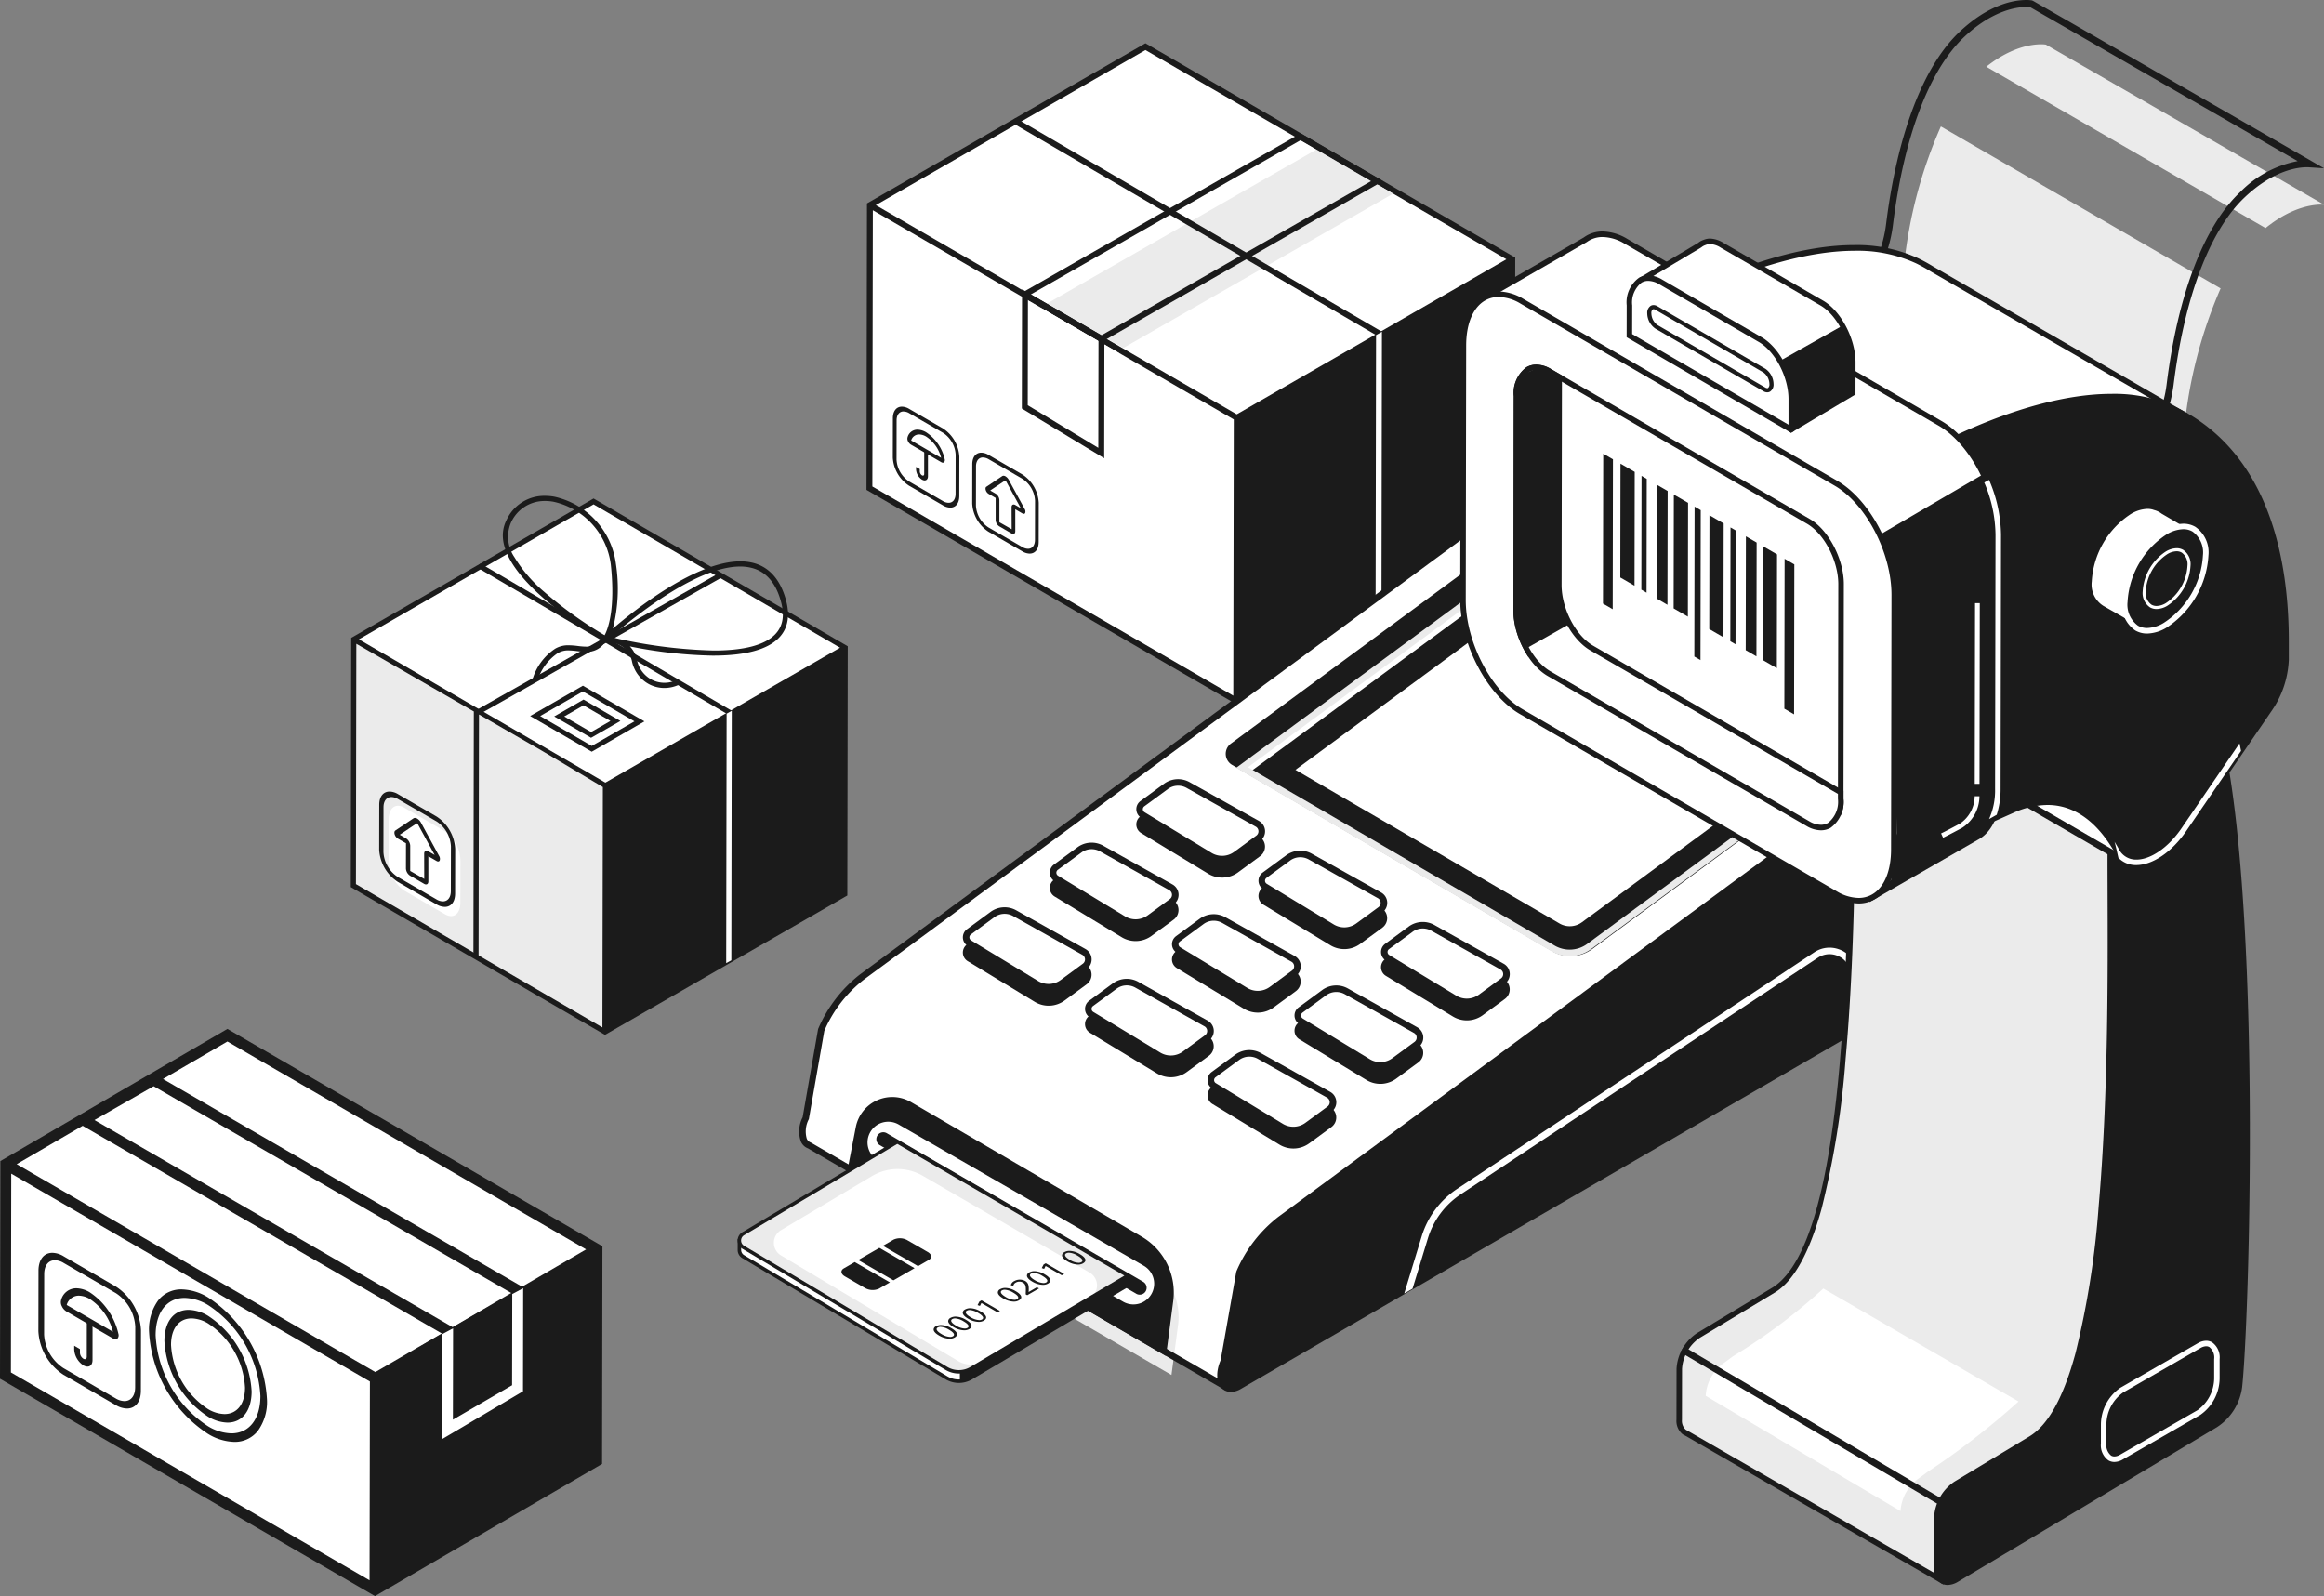 <?xml version="1.0" encoding="utf-8"?><svg xmlns="http://www.w3.org/2000/svg" viewBox="0 0 276.598 189.978"><rect x="0" y="0" width="276.598" height="189.978" fill="#808080" stroke="none"/><defs><clipPath id="a" transform="translate(0 .001)"><path fill="none" d="M0 122.468h71.7v67.509H0z"/></clipPath></defs><path d="M72.052 93.507l-29.947-17.409 28.538-16.413 29.947 17.409z" fill="#fff"/><path d="M42.105 76.099l-.049 29.316 29.947 17.409.053-29.316z" fill="#ebebeb"/><path d="M72.002 123.175l-30.251-17.586.05-29.668 28.844-16.588.152.088 30.1 17.5-.05 29.668-.152.087-28.691 16.5zM42.41 76.627l-.048 28.606 29.336 17.06.053-28.611-7.225-4.307zm28.234-16.594l-27.928 16.065 29.335 17.056 27.93-16.061z" fill="#1b1b1b"/><path d="M86.555 84.99L56.73 67.511l.458-.439 29.971 17.568z" fill="#1b1b1b"/><path d="M87.042 114.302l-.611.336.05-29.691.611-.345zM70.427 89.13l-6.733-3.902 5.681-3.267 6.732 3.9zm-.978-5.516l-2.891 1.663 3.794 2.2 2.892-1.663-3.8-2.2z" fill="#fff"/><path d="M70.352 87.82l-4.389-2.544 3.488-2.005 4.388 2.544-3.486 2zm-.903-3.862l-2.296 1.321 3.2 1.855 2.3-1.321z" fill="#1b1b1b"/><path d="M70.427 89.474l-7.327-4.246 6.276-3.61 7.324 4.247zm-1.052-7.169l-5.085 2.925 6.138 3.557 5.085-2.925z" fill="#1b1b1b"/><path d="M56.958 113.898h-.613l.049-29.212.156-.088 28.949-16.339.3.534-28.792 16.252z" fill="#1b1b1b"/><path d="M79.08 81.891h-.006a3.915 3.915 0 0 1-1.671-.374 4.016 4.016 0 0 1-2.194-2.838 2.791 2.791 0 0 0-1.911-2.081c-.506-.112-.852-.194-1.053-.243h-.049l-.057.068-.095-.052a2.5 2.5 0 0 1-2.289 1.213 8.939 8.939 0 0 1-1.035-.08 8.894 8.894 0 0 0-1.036-.088 2.414 2.414 0 0 0-1.3.324 6.128 6.128 0 0 0-2.407 3.263l-.592-.161a6.663 6.663 0 0 1 2.683-3.626 3 3 0 0 1 1.624-.411 9.265 9.265 0 0 1 1.1.086 8.678 8.678 0 0 0 .969.076 1.906 1.906 0 0 0 1.748-.913c-2.352-1.375-13.936-8.538-11.264-14.067a4.939 4.939 0 0 1 4.613-2.971 6.567 6.567 0 0 1 1.109.1 9.434 9.434 0 0 1 7.34 8.02 19.445 19.445 0 0 1-.362 7.68c2.813-2.4 9.924-8 15.16-8a6.109 6.109 0 0 1 1.609.2c1.823.5 3.091 1.911 3.769 4.191.588 1.977.33 3.559-.767 4.7-1.355 1.412-4 2.128-7.856 2.129h-.051a54.663 54.663 0 0 1-9.848-1.1 3.316 3.316 0 0 1 .849 1.6 3.417 3.417 0 0 0 1.858 2.418 3.291 3.291 0 0 0 1.416.316 3.57 3.57 0 0 0 1.6-.39l.277.549a4.149 4.149 0 0 1-1.881.462zm9.012-14.461c-5.381 0-13.12 6.418-15.364 8.384a5.131 5.131 0 0 1 .627.164 58.818 58.818 0 0 0 11.59 1.451c3.628 0 6.091-.652 7.322-1.937.946-.986 1.149-2.328.621-4.1-.611-2.068-1.736-3.338-3.343-3.776a5.503 5.503 0 0 0-1.453-.186zm-23.218-7.8a4.366 4.366 0 0 0-4.079 2.622 4.311 4.311 0 0 0 .44 4.081 16.836 16.836 0 0 0 3.51 4.092 48.528 48.528 0 0 0 7.214 5.185c.41-.765 1.3-3.116.738-8.411a8.8 8.8 0 0 0-6.835-7.483 5.941 5.941 0 0 0-.98-.088z" fill="#1b1b1b"/><path d="M52.959 108.819l-4.881-2.831a4.37 4.37 0 0 1-1.819-3.49l.008-4.99c.003-1.347.821-1.963 1.827-1.38l4.885 2.831a4.371 4.371 0 0 1 1.819 3.49l-.008 4.994c0 1.344-.82 1.96-1.827 1.376" fill="#fff"/><path d="M52.938 107.941a1.991 1.991 0 0 1-.989-.3l-4.612-2.677a4.9 4.9 0 0 1-2.208-3.838l.009-5.331c.002-.978.472-1.578 1.227-1.578a1.994 1.994 0 0 1 .989.3l4.613 2.677a4.9 4.9 0 0 1 2.207 3.838l-.009 5.332c-.001.972-.471 1.577-1.227 1.577zm-6.348-13.072c-.582.001-.945.468-.946 1.218l-.009 5.33a3.78 3.78 0 0 0 1.7 2.961l4.613 2.674a1.538 1.538 0 0 0 .763.234c.582 0 .945-.467.947-1.218l.011-5.33a3.779 3.779 0 0 0-1.7-2.96l-4.616-2.674a1.536 1.536 0 0 0-.763-.234z" fill="#1b1b1b"/><path d="M52.554 102.796l-2.152-3.947c-.142-.261-.385-.402-.528-.306l-2.16 1.448c-.089.06-.021.28.11.356l.98.568a.551.551 0 0 1 .248.432l-.004 3.008a.53.53 0 0 0 .239.416l1.682.975c.132.077.24.015.24-.138l.005-3.008c0-.159.112-.223.249-.143l.98.568c.131.076.2-.065.111-.228" fill="#fff"/><path d="M50.706 105.273a.446.446 0 0 1-.22-.067l-1.681-.976a1.089 1.089 0 0 1-.491-.853l.005-3.009-.979-.561a.9.9 0 0 1-.369-.493c-.061-.207-.031-.388.077-.459l2.16-1.45a.31.31 0 0 1 .175-.05.563.563 0 0 1 .275.084 1.285 1.285 0 0 1 .449.488l2.151 3.947a.643.643 0 0 1 .072.545.2.2 0 0 1-.189.12.367.367 0 0 1-.18-.055l-.981-.568v3.006c-.001.216-.105.351-.274.351zm-1.097-7.265a.054.054 0 0 0-.031.009l-2.001 1.338.746.433a1.11 1.11 0 0 1 .5.87v3.009l1.668.95-.008-3c0-.221.107-.358.279-.358a.454.454 0 0 1 .224.069l.745.433-1.997-3.654a.21.21 0 0 0-.077-.084.1.1 0 0 0-.048-.015z" fill="#1b1b1b"/><path d="M.693 138.573l-.043 25.161 43.983 25.492.042-25.161z" fill="#fff"/><path d="M13.961 166.953l-6.6-3.823a5.9 5.9 0 0 1-2.451-4.711l.011-6.744c.003-1.814 1.108-2.647 2.467-1.856l6.6 3.823a5.9 5.9 0 0 1 2.452 4.709l-.011 6.743c0 1.815-1.108 2.646-2.467 1.859" fill="#fff"/><path d="M15.255 169.148l-6.6-3.823a5.9 5.9 0 0 1-2.451-4.71l.011-6.744c.003-1.815 1.108-2.647 2.467-1.856l6.6 3.823a5.9 5.9 0 0 1 2.452 4.709l-.011 6.743c0 1.815-1.108 2.646-2.467 1.859" fill="#fff"/><path d="M15.112 167.65a2.691 2.691 0 0 1-1.335-.409l-6.228-3.61a6.613 6.613 0 0 1-2.981-5.183l.012-7.2c.002-1.313.637-2.129 1.657-2.129a2.688 2.688 0 0 1 1.331.409l6.229 3.61a6.614 6.614 0 0 1 2.984 5.181l-.013 7.2c0 1.314-.636 2.131-1.656 2.131zm-8.572-17.648c-.786 0-1.272.629-1.277 1.642l-.013 7.2a5.106 5.106 0 0 0 2.3 4l6.228 3.608a2.077 2.077 0 0 0 1.03.316c.787 0 1.277-.63 1.279-1.643l.013-7.2a5.1 5.1 0 0 0-2.3-4l-6.232-3.606a2.074 2.074 0 0 0-1.028-.317z" fill="#1b1b1b"/><path d="M14.032 159.999c.195.113.351-.01.3-.258a7.223 7.223 0 0 0-3.085-4.45c-1.459-.842-2.691-.436-3.089.874a.628.628 0 0 0 .294.6z" fill="#fff"/><path d="M13.757 159.407a.6.6 0 0 1-.292-.088l-5.579-3.234a1.4 1.4 0 0 1-.522-.607 1.008 1.008 0 0 1-.1-.691 1.858 1.858 0 0 1 1.833-1.448 3.233 3.233 0 0 1 1.585.482 8.037 8.037 0 0 1 3.407 4.918.608.608 0 0 1-.1.575.324.324 0 0 1-.232.093zm-4.357-5.187a1.494 1.494 0 0 0-1.46 1.107l5.5 3.186a6.55 6.55 0 0 0-2.758-3.9 2.611 2.611 0 0 0-1.282-.392z" fill="#1b1b1b"/><path d="M9.92 162.51a2.413 2.413 0 0 1-1.087-1.885v-.445l.683.4v.445a.9.9 0 0 0 .406.7c.224.13.406.025.407-.234l.004-4.381.682.4-.004 4.377c0 .694-.491.975-1.091.627" fill="#1b1b1b"/><path d="M71.048 148.712l-26.373 15.355-43.983-25.492 26.374-15.355z" fill="#fff"/><path d="M71.275 153.466l-26.373 15.356-43.983-25.493 26.374-15.355z" fill="#fff"/><path d="M0 122.469h71.7v67.509H0z" fill="none"/><g clip-path="url(#a)"><path d="M44.632 189.978L0 164.108l.044-25.909 27.022-15.731 44.634 25.87-.043 25.907-27.024 15.733zm-43.293-50.279l-.039 23.661 42.683 24.74.042-23.661-29.56-17.133zm25.728-15.731l-25.082 14.6 13.545 7.854 29.144 16.893 25.082-14.6z" fill="#1b1b1b"/></g><path d="M49.928 160.2l-39.989-23.09 8.343-4.773 39.9 23.041z" fill="#fff"/><path d="M53.92 159.49l-45.278-26.18 9.648-5.52 45.277 26.186-9.646 5.514zm-35.634-30.2l-7.044 4.026 42.677 24.68 7.039-4.027z" fill="#1b1b1b"/><path d="M52.603 171.303l.021-12.5 1.3-.7-.021 10.877 7.044-4.1.02-10.852 1.3-.7-.021 12.275zM31.937 168.993c-.006 3.667-2.583 5.149-5.756 3.31a12.71 12.71 0 0 1-5.733-9.969c.006-3.667 2.583-5.149 5.756-3.31a12.71 12.71 0 0 1 5.733 9.969" fill="#fff"/><path d="M27.882 171.625a6.325 6.325 0 0 1-3.139-.962 15.554 15.554 0 0 1-7.005-12.182 5.868 5.868 0 0 1 1.086-3.694 3.476 3.476 0 0 1 2.814-1.314 6.323 6.323 0 0 1 3.134.962 15.553 15.553 0 0 1 7.006 12.183 5.864 5.864 0 0 1-1.086 3.692 3.476 3.476 0 0 1-2.81 1.315zm-5.899-17.138c-2.13 0-3.455 1.7-3.46 4.447a13.815 13.815 0 0 0 6.223 10.82 5.62 5.62 0 0 0 2.788.855c2.13 0 3.456-1.7 3.46-4.447a13.818 13.818 0 0 0-6.224-10.82 5.618 5.618 0 0 0-2.787-.854z" fill="#1b1b1b"/><path d="M27.069 169.327a4.672 4.672 0 0 1-2.321-.716 11.5 11.5 0 0 1-5.179-9c0-2.282 1.107-3.7 2.88-3.7a4.673 4.673 0 0 1 2.32.711 11.5 11.5 0 0 1 5.18 9c-.006 2.289-1.11 3.705-2.88 3.705zm-4.27-12.4c-1.5 0-2.44 1.2-2.443 3.141a9.758 9.758 0 0 0 4.393 7.643 3.97 3.97 0 0 0 1.969.6c1.5 0 2.441-1.2 2.444-3.141a9.757 9.757 0 0 0-4.393-7.641 3.967 3.967 0 0 0-1.972-.603z" fill="#1b1b1b"/><path d="M147.194 49.721l-43.659-25.305 32.8-18.861 43.655 25.305zM103.535 24.416l-.057 33.69 43.659 25.31.057-33.69z" fill="#fff"/><path d="M147.136 83.817l-44.009-25.508.058-34.095 33.142-19.063.175.1 43.839 25.408-.057 34.092-.176.1zm-43.252-58.792l-.057 32.88 42.957 24.9.057-32.88-21.832-12.657zm32.443-19.065l-32.091 18.458 42.959 24.9 32.094-18.458z" fill="#1b1b1b"/><path d="M113.118 61.182l-4.276-2.474a3.826 3.826 0 0 1-1.593-3.055l.008-4.371c.001-1.179.718-1.718 1.599-1.207l4.277 2.479a3.826 3.826 0 0 1 1.593 3.055l-.008 4.373c0 1.176-.718 1.716-1.6 1.205" fill="#fff"/><path d="M113.097 60.419a1.744 1.744 0 0 1-.865-.265l-4.039-2.341a4.292 4.292 0 0 1-1.933-3.36l.008-4.668c.001-.853.413-1.382 1.074-1.382a1.746 1.746 0 0 1 .866.266l4.039 2.34a4.292 4.292 0 0 1 1.933 3.361l-.008 4.668c-.001.852-.412 1.381-1.075 1.381zm-5.557-11.445c-.511.001-.828.41-.829 1.067l-.008 4.668a3.309 3.309 0 0 0 1.491 2.594l4.038 2.341a1.343 1.343 0 0 0 .668.2c.51 0 .828-.408.829-1.065l.008-4.666a3.306 3.306 0 0 0-1.491-2.591l-4.038-2.342a1.348 1.348 0 0 0-.668-.2z" fill="#1b1b1b"/><path d="M112.397 55.456c.126.073.227-.007.192-.168a4.683 4.683 0 0 0-2-2.885c-.944-.548-1.743-.286-2 .567a.407.407 0 0 0 .192.389z" fill="#fff"/><path d="M112.218 55.074a.386.386 0 0 1-.189-.058l-3.618-2.097a.901.901 0 0 1-.339-.393.656.656 0 0 1-.063-.447 1.206 1.206 0 0 1 1.183-.94 2.094 2.094 0 0 1 1.032.313 5.209 5.209 0 0 1 2.209 3.187.392.392 0 0 1-.066.373.208.208 0 0 1-.149.062zm-2.826-3.363a.97.97 0 0 0-.947.717l3.566 2.066a4.251 4.251 0 0 0-1.788-2.531 1.691 1.691 0 0 0-.831-.252z" fill="#1b1b1b"/><path d="M109.725 57.084a1.564 1.564 0 0 1-.7-1.221v-.288l.443.256v.288a.584.584 0 0 0 .263.457c.145.084.263.016.264-.152l.004-2.84.443.256v2.841c0 .45-.318.633-.707.407" fill="#1b1b1b"/><path d="M122.569 66.66l-4.276-2.474a3.827 3.827 0 0 1-1.593-3.055l.007-4.371c.002-1.179.719-1.718 1.6-1.207l4.277 2.479a3.827 3.827 0 0 1 1.593 3.055l-.008 4.373c0 1.177-.718 1.716-1.6 1.205" fill="#fff"/><path d="M122.547 65.895a1.744 1.744 0 0 1-.865-.265l-4.039-2.341a4.292 4.292 0 0 1-1.933-3.36l.008-4.668c.001-.853.413-1.382 1.074-1.382a1.746 1.746 0 0 1 .866.266l4.039 2.34a4.292 4.292 0 0 1 1.933 3.361l-.008 4.668c-.001.852-.412 1.381-1.075 1.381zm-5.557-11.445c-.511.001-.828.41-.829 1.067l-.008 4.668a3.309 3.309 0 0 0 1.491 2.594l4.038 2.341a1.343 1.343 0 0 0 .668.2c.51 0 .828-.408.829-1.065l.008-4.666a3.31 3.31 0 0 0-1.491-2.592l-4.038-2.341a1.348 1.348 0 0 0-.668-.2z" fill="#1b1b1b"/><path d="M122.211 61.392l-1.883-3.456c-.124-.228-.337-.351-.462-.268l-1.892 1.268c-.078.052-.018.245.1.311l.858.5a.482.482 0 0 1 .217.378v2.634a.463.463 0 0 0 .209.363l1.473.854c.116.067.21.013.21-.121v-2.634c0-.139.1-.2.218-.126l.858.5c.115.066.175-.057.1-.2" fill="#fff"/><path d="M120.596 63.559a.389.389 0 0 1-.2-.059l-1.467-.853a.957.957 0 0 1-.43-.748v-2.633l-.851-.493a.782.782 0 0 1-.322-.432c-.057-.181-.031-.339.065-.4l1.89-1.27a.272.272 0 0 1 .154-.044.489.489 0 0 1 .241.074 1.115 1.115 0 0 1 .393.426l1.884 3.456a.565.565 0 0 1 .063.478.178.178 0 0 1-.166.1.321.321 0 0 1-.154-.043l-.859-.5v2.635c-.005.189-.096.306-.241.306zm-.964-6.36a.049.049 0 0 0-.027.008l-1.751 1.174.653.379a.972.972 0 0 1 .439.767v2.633l1.461.833-.011-2.631c0-.193.094-.313.244-.313a.399.399 0 0 1 .2.06l.653.379-1.75-3.202a.189.189 0 0 0-.068-.074.087.087 0 0 0-.043-.013z" fill="#1b1b1b"/><path d="M165.795 23.058l-32.105 18.36-9.1-5.274 32.106-18.36z" fill="#ebebeb"/><path d="M131.09 40.719l-9.8-5.68 33.5-19.157 9.8 5.68zm23.692-24.028l-32.092 18.352 8.4 4.867 32.09-18.352z" fill="#1b1b1b"/><path d="M124.073 36.742l-.023 13.385 9.1 5.5.021-13.611z" fill="#fff"/><path d="M131.419 54.544l-9.8-5.92.024-14.19 9.8 5.68-.024 14.428zm-9.077-18.894l-.023 12.584 8.4 5.072.022-12.789zM163.86 39.932l-43.519-25.389.526-.5 43.687 25.488z" fill="#1b1b1b"/><path d="M164.418 73.615l-.7.391.058-34.118.7-.4z" fill="#fff"/><path d="M269.641 27.145c3.377-2.741 6.1-2.837 6.955-2.783l-33.1-19.052s-3.066-.555-7.09 2.633zM230.999 15.052a54.644 54.644 0 0 0-4.383 16.555c-1.315 10.575-13.561 17.697-13.561 17.697l33.389 19.081s12.246-7.122 13.561-17.7a55.114 55.114 0 0 1 4.287-16.36z" fill="#ebebeb"/><path d="M244.714 64.001l-34.216-19.551.617-.359c.121-.07 12.083-7.144 13.36-17.39 1.333-10.727 4.442-18.866 8.755-22.92 3.5-3.289 6.468-3.78 7.925-3.78a4.037 4.037 0 0 1 .684.048l.13.052 34.629 19.926-1.759-.111c-.09-.006-.186-.009-.285-.009-1.078 0-3.954.346-7.368 3.555-4.173 3.922-7.193 11.884-8.5 22.419a18.414 18.414 0 0 1-2.637 7.267 28.816 28.816 0 0 1-4.551 5.62 36.946 36.946 0 0 1-6.575 5.117l-.2.119zM241.192.829c-1.088 0-3.987.346-7.4 3.553-4.17 3.919-7.194 11.884-8.5 22.419-.5 4.012-2.542 7.965-6.072 11.747a38.221 38.221 0 0 1-7.088 5.886l32.574 18.616c1.22-.756 11.963-7.664 13.157-17.269 1.334-10.726 4.444-18.865 8.756-22.918a12.985 12.985 0 0 1 6.842-3.688L241.627.851a3.808 3.808 0 0 0-.435-.022z" fill="#1b1b1b"/><path d="M252.289 74.255l-49.717-28.834c-.053-.035-.109-.064-.164-.1-1.191-.67-2.892-.414-4.67.9l-95.142 70.056a15.838 15.838 0 0 0-4.846 6.269l-1.864 10.593c-.708 1.61-.39 2.929.475 3.212l49.365 28.625z" fill="#fff"/><path d="M102.235 142.101l.961-4.967a4.035 4.035 0 0 1 5.995-2.719l27.444 16.01a7.334 7.334 0 0 1 3.575 7.294l-.785 5.943z" fill="#ebebeb"/><path d="M145.768 165.452l-49.603-28.764a1.491 1.491 0 0 1-.857-.846 3.646 3.646 0 0 1 .221-2.858l1.84-10.5a16.327 16.327 0 0 1 5-6.515l95.139-70.059a6.008 6.008 0 0 1 3.463-1.333 3.276 3.276 0 0 1 1.627.412l.017.009c.077.043.123.069.168.1l49.581 28.754.178.7-106.772 90.9zm55.188-120.09a5.232 5.232 0 0 0-2.988 1.174l-95.139 70.055a15.455 15.455 0 0 0-4.721 6.114l-1.84 10.5a3.111 3.111 0 0 0-.25 2.319.78.78 0 0 0 .463.456l49.2 28.522 105.939-90.185-49.353-28.623a2.636 2.636 0 0 0-1.311-.332z" fill="#1b1b1b"/><path d="M259.512 95.751l-5.384-19.13a3.645 3.645 0 0 0-2.115-2.94c-1.332-.53-3.057-.13-4.732 1.101l-95.138 70.055a16.226 16.226 0 0 0-5 6.515l-1.862 10.547c-.606 1.41-.526 2.74.209 3.4a1.476 1.476 0 0 0 1.006.377 2.436 2.436 0 0 0 1.2-.363l108.462-62.876c2.157-1.247 3.759-4.415 3.355-6.687M233.903 77.087l-38.44-21.835a3.8 3.8 0 0 0-4.134.245l-44.825 33.004a1.523 1.523 0 0 0 .137 2.544l38.116 22.177a4.326 4.326 0 0 0 4.74-.255l44.586-32.832a1.82 1.82 0 0 0-.18-3.048" fill="#1b1b1b"/><path d="M250.021 63.919l-11.252-4.2-27.905-15.854a3.414 3.414 0 0 0-3.711.219l-3.414 2.553-2.218-.829v3.128a1.126 1.126 0 0 0 .561.913l38.116 22.176a3.929 3.929 0 0 0 3.631.16v.008a9.384 9.384 0 0 1 2.751-.65 3.332 3.332 0 0 1 1.45.241l2 1.158zM189.148 112.653l43.731-32.2-37.726-21.434a3.414 3.414 0 0 0-3.711.219l-43.614 32.116 37.007 21.532a3.937 3.937 0 0 0 4.314-.232M232.655 109.772a2.511 2.511 0 0 1-2.41-1.823l-1.756-6.223a2.5 2.5 0 0 1 1.156-2.85l13.862-8.005a2.5 2.5 0 0 1 3.66 1.487l1.76 6.223a2.5 2.5 0 0 1-1.157 2.85l-13.865 8.003a2.512 2.512 0 0 1-1.25.338zm12.103-18.459a1.718 1.718 0 0 0-.862.232l-13.866 8.005a1.722 1.722 0 0 0-.8 1.965l1.759 6.219a1.723 1.723 0 0 0 2.525 1.025l13.865-8.006a1.719 1.719 0 0 0 .8-1.964l-1.76-6.224a1.719 1.719 0 0 0-1.01-1.126 1.737 1.737 0 0 0-.651-.126z" fill="#fff"/><path d="M138.774 161.393l-37.933-21.995 1.014-5.239a4.424 4.424 0 0 1 6.572-2.981l27.443 16.011a7.7 7.7 0 0 1 3.764 7.68zM129.207 114.79l-8.233-4.608a2.833 2.833 0 0 0-3.075.167l-2.812 2.064a1.2 1.2 0 0 0 .1 2l8.002 4.854a3.2 3.2 0 0 0 3.505-.172l2.641-1.94a1.411 1.411 0 0 0-.132-2.365" fill="#1b1b1b"/><path d="M115.388 112.266l8 4.851a2.811 2.811 0 0 0 3.081-.15l2.642-1.94a1.022 1.022 0 0 0-.092-1.713l-8.231-4.61a2.438 2.438 0 0 0-2.653.144l-2.814 2.064a.811.811 0 0 0 .067 1.354" fill="#fff"/><path d="M118.142 110.894l-2.294 1.683 7.492 4.54a2.811 2.811 0 0 0 3.081-.15l2.369-1.741-8-4.476a2.437 2.437 0 0 0-2.648.144" fill="#fff"/><path d="M124.817 117.892a3.199 3.199 0 0 1-1.618-.44l-8.011-4.853a1.2 1.2 0 0 1-.1-2l2.811-2.066a2.834 2.834 0 0 1 3.079-.166l8.233 4.608a1.411 1.411 0 0 1 .132 2.365l-2.644 1.94a3.183 3.183 0 0 1-1.882.612zm-5.249-9.123a2.034 2.034 0 0 0-1.205.391l-2.812 2.066a.422.422 0 0 0 .032.706l8 4.851a2.424 2.424 0 0 0 2.651-.132l2.64-1.939a.633.633 0 0 0-.056-1.062l-8.219-4.607a2.064 2.064 0 0 0-1.031-.274zM139.556 107.096l-8.233-4.608a2.833 2.833 0 0 0-3.075.167l-2.812 2.064a1.2 1.2 0 0 0 .1 2l8.002 4.854a3.2 3.2 0 0 0 3.505-.172l2.641-1.94a1.411 1.411 0 0 0-.132-2.365" fill="#1b1b1b"/><path d="M125.737 104.572l8 4.851a2.811 2.811 0 0 0 3.081-.151l2.642-1.94a1.022 1.022 0 0 0-.092-1.712l-8.231-4.61a2.438 2.438 0 0 0-2.653.144l-2.814 2.064a.811.811 0 0 0 .067 1.354" fill="#fff"/><path d="M128.492 103.2l-2.294 1.683 7.492 4.54a2.81 2.81 0 0 0 3.081-.15l2.369-1.741-8-4.476a2.438 2.438 0 0 0-2.648.144" fill="#fff"/><path d="M135.167 110.198a3.21 3.21 0 0 1-1.618-.44l-8.011-4.853a1.2 1.2 0 0 1-.1-2l2.811-2.066a2.834 2.834 0 0 1 3.079-.166l8.233 4.608a1.411 1.411 0 0 1 .132 2.365l-2.644 1.94a3.183 3.183 0 0 1-1.882.612zm-5.249-9.123a2.034 2.034 0 0 0-1.205.391l-2.812 2.066a.422.422 0 0 0 .032.706l8 4.851a2.424 2.424 0 0 0 2.651-.132l2.641-1.939a.633.633 0 0 0-.056-1.062l-8.22-4.607a2.064 2.064 0 0 0-1.031-.274zM149.851 99.54l-8.233-4.608a2.832 2.832 0 0 0-3.074.167l-2.813 2.064a1.2 1.2 0 0 0 .1 2l8.002 4.854a3.2 3.2 0 0 0 3.505-.172l2.641-1.94a1.411 1.411 0 0 0-.132-2.365" fill="#1b1b1b"/><path d="M136.032 97.016l8 4.851a2.812 2.812 0 0 0 3.081-.15l2.642-1.94a1.022 1.022 0 0 0-.092-1.712l-8.231-4.611a2.438 2.438 0 0 0-2.653.144l-2.814 2.064a.811.811 0 0 0 .067 1.354" fill="#fff"/><path d="M138.786 95.642l-2.294 1.684 7.492 4.54a2.811 2.811 0 0 0 3.082-.15l2.369-1.741-8-4.476a2.438 2.438 0 0 0-2.649.143" fill="#fff"/><path d="M145.461 102.642a3.21 3.21 0 0 1-1.618-.44l-8.011-4.853a1.2 1.2 0 0 1-.1-2l2.811-2.066a2.834 2.834 0 0 1 3.079-.166l8.233 4.608a1.411 1.411 0 0 1 .132 2.365l-2.644 1.94a3.183 3.183 0 0 1-1.882.612zm-5.249-9.123a2.034 2.034 0 0 0-1.205.391l-2.812 2.066a.422.422 0 0 0 .032.706l8 4.851a2.423 2.423 0 0 0 2.651-.132l2.641-1.939a.634.634 0 0 0-.055-1.062l-8.221-4.607a2.059 2.059 0 0 0-1.031-.274zM143.747 123.305l-8.233-4.608a2.833 2.833 0 0 0-3.074.167l-2.813 2.064a1.2 1.2 0 0 0 .1 2l8.002 4.854a3.2 3.2 0 0 0 3.505-.172l2.641-1.94a1.411 1.411 0 0 0-.132-2.365" fill="#1b1b1b"/><path d="M129.928 120.781l8 4.851a2.811 2.811 0 0 0 3.081-.151l2.642-1.94a1.022 1.022 0 0 0-.092-1.713l-8.231-4.609a2.438 2.438 0 0 0-2.653.144l-2.814 2.065a.811.811 0 0 0 .067 1.353" fill="#fff"/><path d="M132.682 119.409l-2.293 1.683 7.492 4.54a2.811 2.811 0 0 0 3.082-.15l2.368-1.741-8-4.476a2.438 2.438 0 0 0-2.649.144" fill="#fff"/><path d="M139.358 126.409a3.199 3.199 0 0 1-1.618-.44l-8.011-4.853a1.2 1.2 0 0 1-.1-2l2.811-2.066a2.832 2.832 0 0 1 3.079-.166l8.233 4.608a1.411 1.411 0 0 1 .132 2.365l-2.644 1.94a3.183 3.183 0 0 1-1.882.612zm-5.249-9.123a2.034 2.034 0 0 0-1.205.391l-2.812 2.066a.422.422 0 0 0 .032.706l8 4.851a2.424 2.424 0 0 0 2.651-.132l2.641-1.94a.632.632 0 0 0-.056-1.061l-8.22-4.607a2.064 2.064 0 0 0-1.031-.274zM154.096 115.611l-8.233-4.608a2.832 2.832 0 0 0-3.074.167l-2.813 2.064a1.2 1.2 0 0 0 .1 2l8.002 4.854a3.2 3.2 0 0 0 3.505-.172l2.641-1.94a1.411 1.411 0 0 0-.132-2.365" fill="#1b1b1b"/><path d="M140.277 113.087l8 4.851a2.811 2.811 0 0 0 3.081-.15l2.642-1.94a1.022 1.022 0 0 0-.092-1.712l-8.231-4.611a2.438 2.438 0 0 0-2.653.144l-2.814 2.064a.811.811 0 0 0 .067 1.354" fill="#fff"/><path d="M143.031 111.715l-2.293 1.683 7.492 4.54a2.811 2.811 0 0 0 3.082-.15l2.368-1.741-8-4.476a2.438 2.438 0 0 0-2.649.144" fill="#fff"/><path d="M149.707 118.713a3.21 3.21 0 0 1-1.618-.44l-8.011-4.853a1.2 1.2 0 0 1-.1-2l2.811-2.066a2.836 2.836 0 0 1 3.079-.167l8.233 4.609a1.411 1.411 0 0 1 .132 2.365l-2.644 1.94a3.183 3.183 0 0 1-1.882.612zm-5.249-9.123a2.034 2.034 0 0 0-1.205.391l-2.812 2.066a.422.422 0 0 0 .032.706l8 4.851a2.424 2.424 0 0 0 2.651-.132l2.641-1.94a.632.632 0 0 0-.056-1.061l-8.22-4.607a2.064 2.064 0 0 0-1.031-.274zM164.391 108.055l-8.233-4.608a2.832 2.832 0 0 0-3.074.167l-2.813 2.064a1.2 1.2 0 0 0 .1 2l8.002 4.854a3.2 3.2 0 0 0 3.505-.172l2.641-1.94a1.411 1.411 0 0 0-.132-2.365" fill="#1b1b1b"/><path d="M150.572 105.531l8 4.851a2.812 2.812 0 0 0 3.081-.151l2.642-1.94a1.022 1.022 0 0 0-.093-1.712l-8.23-4.61a2.438 2.438 0 0 0-2.653.144l-2.814 2.065a.811.811 0 0 0 .067 1.353" fill="#fff"/><path d="M153.327 104.159l-2.294 1.683 7.492 4.54a2.811 2.811 0 0 0 3.081-.15l2.37-1.741-8-4.476a2.438 2.438 0 0 0-2.649.144" fill="#fff"/><path d="M160.002 111.157a3.21 3.21 0 0 1-1.618-.44l-8.011-4.853a1.2 1.2 0 0 1-.1-2l2.811-2.066a2.834 2.834 0 0 1 3.079-.166l8.233 4.608a1.411 1.411 0 0 1 .132 2.365l-2.644 1.94a3.183 3.183 0 0 1-1.882.612zm-5.249-9.123a2.034 2.034 0 0 0-1.205.391l-2.812 2.066a.422.422 0 0 0 .032.706l8 4.851a2.424 2.424 0 0 0 2.651-.132l2.641-1.939a.633.633 0 0 0-.056-1.062l-8.22-4.607a2.064 2.064 0 0 0-1.031-.274zM158.332 131.786l-8.233-4.608a2.833 2.833 0 0 0-3.074.167l-2.813 2.064a1.2 1.2 0 0 0 .1 2l8.002 4.854a3.2 3.2 0 0 0 3.505-.172l2.641-1.94a1.41 1.41 0 0 0-.132-2.365" fill="#1b1b1b"/><path d="M144.513 129.262l8 4.851a2.811 2.811 0 0 0 3.081-.151l2.642-1.94a1.022 1.022 0 0 0-.092-1.713l-8.231-4.609a2.438 2.438 0 0 0-2.653.144l-2.814 2.064a.811.811 0 0 0 .067 1.354" fill="#fff"/><path d="M147.266 127.891l-2.293 1.684 7.492 4.54a2.811 2.811 0 0 0 3.082-.15l2.368-1.741-8-4.476a2.437 2.437 0 0 0-2.649.143" fill="#fff"/><path d="M153.942 134.889a3.209 3.209 0 0 1-1.623-.44l-8.006-4.853a1.2 1.2 0 0 1-.1-2l2.811-2.066a2.836 2.836 0 0 1 3.08-.166l8.232 4.608a1.409 1.409 0 0 1 .132 2.364l-2.644 1.941a3.183 3.183 0 0 1-1.882.612zm-5.248-9.123a2.036 2.036 0 0 0-1.206.391l-2.812 2.066a.421.421 0 0 0 .033.706l8 4.851a2.423 2.423 0 0 0 2.651-.132l2.641-1.94a.633.633 0 0 0-.056-1.061l-8.221-4.607a2.058 2.058 0 0 0-1.03-.274zM168.681 124.091l-8.233-4.608a2.832 2.832 0 0 0-3.074.167l-2.813 2.064a1.2 1.2 0 0 0 .1 2l8.002 4.854a3.2 3.2 0 0 0 3.505-.172l2.641-1.94a1.41 1.41 0 0 0-.132-2.365" fill="#1b1b1b"/><path d="M154.862 121.567l8 4.851a2.811 2.811 0 0 0 3.081-.15l2.642-1.94a1.022 1.022 0 0 0-.092-1.713l-8.231-4.61a2.439 2.439 0 0 0-2.653.143l-2.814 2.065a.811.811 0 0 0 .067 1.354" fill="#fff"/><path d="M157.616 120.195l-2.293 1.683 7.492 4.54a2.811 2.811 0 0 0 3.082-.15l2.368-1.741-8-4.476a2.438 2.438 0 0 0-2.649.144" fill="#fff"/><path d="M164.291 127.195a3.201 3.201 0 0 1-1.623-.44l-8.006-4.853a1.2 1.2 0 0 1-.1-2l2.811-2.066a2.832 2.832 0 0 1 3.079-.166l8.233 4.608a1.41 1.41 0 0 1 .132 2.365l-2.644 1.94a3.183 3.183 0 0 1-1.882.612zm-5.248-9.123a2.036 2.036 0 0 0-1.206.391l-2.812 2.066a.421.421 0 0 0 .033.706l8 4.851a2.423 2.423 0 0 0 2.651-.132l2.641-1.939a.634.634 0 0 0-.056-1.062l-8.221-4.607a2.058 2.058 0 0 0-1.03-.274zM178.976 116.537l-8.233-4.608a2.832 2.832 0 0 0-3.075.167l-2.812 2.064a1.2 1.2 0 0 0 .1 2l8.002 4.854a3.2 3.2 0 0 0 3.505-.172l2.641-1.94a1.411 1.411 0 0 0-.132-2.365" fill="#1b1b1b"/><path d="M165.157 114.013l8 4.851a2.811 2.811 0 0 0 3.081-.151l2.642-1.94a1.022 1.022 0 0 0-.092-1.713l-8.231-4.609a2.438 2.438 0 0 0-2.653.144l-2.814 2.064a.811.811 0 0 0 .067 1.354" fill="#fff"/><path d="M167.91 112.641l-2.293 1.683 7.492 4.54a2.81 2.81 0 0 0 3.081-.15l2.369-1.741-8-4.476a2.438 2.438 0 0 0-2.649.144" fill="#fff"/><path d="M174.586 119.638a3.199 3.199 0 0 1-1.618-.44l-8.011-4.853a1.2 1.2 0 0 1-.1-2l2.811-2.066a2.834 2.834 0 0 1 3.079-.166l8.233 4.608a1.411 1.411 0 0 1 .132 2.365l-2.644 1.94a3.183 3.183 0 0 1-1.882.612zm-5.249-9.123a2.034 2.034 0 0 0-1.205.391l-2.812 2.066a.422.422 0 0 0 .032.706l8 4.851a2.423 2.423 0 0 0 2.651-.132l2.641-1.939a.634.634 0 0 0-.055-1.062l-8.221-4.607a2.064 2.064 0 0 0-1.031-.274z" fill="#1b1b1b"/><path d="M218.901 113.008a3.268 3.268 0 0 0-2.969.343l-42.516 28.162a10.453 10.453 0 0 0-4.175 5.533l-2.109 6.916.987-.572 1.863-6.114a9.675 9.675 0 0 1 3.862-5.116l42.514-28.162a2.515 2.515 0 0 1 1.389-.423 2.545 2.545 0 0 1 .885.161 2.5 2.5 0 0 1 1.553 1.681l1.906 6.681.693-.4-1.852-6.493a3.266 3.266 0 0 0-2.03-2.2M202.083 46.752l38.116 22.178a3.937 3.937 0 0 0 4.314-.233l4.933-3.692a1.431 1.431 0 0 0-.142-2.4l-38.439-21.835a3.414 3.414 0 0 0-3.711.219l-5.173 3.868a1.135 1.135 0 0 0 .1 1.9" fill="#fff"/><path d="M202.084 49.847l38.116 22.178a3.936 3.936 0 0 0 4.314-.233l4.933-3.691a1.431 1.431 0 0 0-.142-2.4l-38.439-21.836a3.414 3.414 0 0 0-3.711.219l-5.173 3.868a1.135 1.135 0 0 0 .1 1.9" fill="#fff"/><path d="M242.178 69.853a4.333 4.333 0 0 1-2.175-.587l-38.115-22.177a1.523 1.523 0 0 1-.136-2.545l5.169-3.865a3.81 3.81 0 0 1 4.135-.241l38.441 21.833a1.821 1.821 0 0 1 .18 3.048l-4.932 3.689a4.3 4.3 0 0 1-2.567.845zm-33-29.139a3.024 3.024 0 0 0-1.8.588l-5.164 3.867a.747.747 0 0 0 .065 1.248l38.114 22.178a3.545 3.545 0 0 0 3.888-.21l4.932-3.69a1.045 1.045 0 0 0-.1-1.749l-38.441-21.837a3.023 3.023 0 0 0-1.494-.395z" fill="#1b1b1b"/><path d="M191.461 62.319l-40.009 29.46 33.4 19.433a3.937 3.937 0 0 0 4.314-.233l40.086-29.518-34.081-19.362a3.414 3.414 0 0 0-3.71.22z" fill="none" stroke="#1b1b1b" stroke-miterlimit="10" stroke-width="3"/><path d="M186.815 113.811a4.327 4.327 0 0 1-2.175-.589l-37.519-21.829 44.09-32.466a3.809 3.809 0 0 1 4.136-.241l38.244 21.725-44.212 32.556a4.293 4.293 0 0 1-2.564.844zm6.653-54.85a3 3 0 0 0-1.8.59l-43.132 31.765 36.494 21.235a3.559 3.559 0 0 0 1.785.482 3.52 3.52 0 0 0 2.1-.69l43.251-31.848-37.205-21.137a3.02 3.02 0 0 0-1.493-.4z" fill="#ebebeb"/><path d="M250.415 73.311v-9.516l-.439-.164a1.419 1.419 0 0 1-.338 1.335v.1l-4.749 3.7-.66.252a3.923 3.923 0 0 1-1.373.524l-.169.064-.127-.027a3.92 3.92 0 0 1-2.361-.507v2.645l-37.922-22.063a.731.731 0 0 1-.368-.6v-2.291a1.126 1.126 0 0 1-.327-1.203l-.45-.168v3.709a1.516 1.516 0 0 0 .755 1.225l38.115 22.177a4.307 4.307 0 0 0 3.439.389v.017l.532-.212a10.099 10.099 0 0 1 2.6-.621 3.37 3.37 0 0 1 1.262.187l2.58 1.5z" fill="#1b1b1b"/><path d="M133.688 154.947l-29.089-16.768a2.467 2.467 0 1 1 2.29-4.37q.089.047.174.1l29.09 16.763a2.467 2.467 0 0 1-2.463 4.275" fill="#fff"/><path d="M135.234 153.988l-30.544-17.696a.824.824 0 0 1 .826-1.425l30.543 17.7a.823.823 0 0 1-.825 1.425" fill="#1b1b1b"/><path d="M131.837 151.565l-25.049-14.531-18.031 10.752-.753-.084v1.02a.927.927 0 0 0 0 .1.924.924 0 0 0 .453.757l24.183 14.42a2.9 2.9 0 0 0 2.961 0l19.567-11.584-.942-.584z" fill="#fff"/><path d="M114.122 164.609a3.111 3.111 0 0 1-1.586-.436l-24.183-14.419a1.126 1.126 0 0 1-.555-.924v-1.359l.913.1 18.076-10.777.1.061 25.016 14.511 2.432.29 1.231.763-19.859 11.755a3.1 3.1 0 0 1-1.585.435zm-25.911-16.678v.878a.721.721 0 0 0 .353.59l24.183 14.42a2.691 2.691 0 0 0 2.75 0l19.275-11.407-.615-.381-2.423-.288-24.944-14.471-17.987 10.722z" fill="#1b1b1b"/><path d="M106.789 135.917l-18.331 10.931a.938.938 0 0 0 0 1.612l24.184 14.42a2.9 2.9 0 0 0 2.961 0l18.624-11.047z" fill="#ebebeb"/><path d="M114.049 162.011a2.9 2.9 0 0 0 2.961 0l12.694-7.505a1.757 1.757 0 0 0-.015-3.031l-19.864-11.522a5.964 5.964 0 0 0-6.047.036l-10.817 6.43a1.757 1.757 0 0 0 0 3.018z" fill="#fff"/><path d="M114.123 163.492a3.11 3.11 0 0 1-1.587-.436l-24.182-14.419a1.143 1.143 0 0 1 0-1.967l18.433-10.993.106.061 27.74 16.092-18.925 11.227a3.107 3.107 0 0 1-1.585.435zm-7.33-27.337l-18.231 10.87a.732.732 0 0 0 0 1.258l24.184 14.419a2.692 2.692 0 0 0 2.751 0l18.322-10.868z" fill="#1b1b1b"/><path d="M110.538 149.97l-1.273.735-4.188-2.417 1.273-.736a1.819 1.819 0 0 1 1.636.067l2.435 1.406c.484.28.537.7.118.945M105.919 152.637l-1.3.748a1.837 1.837 0 0 1-1.648-.066l-2.422-1.4c-.484-.281-.538-.708-.114-.952l1.295-.748zM108.849 150.946l-2.512 1.449-4.188-2.418 2.51-1.449zM113.019 159.341a2.6 2.6 0 0 1-1.251-.377c-.425-.245-.649-.495-.649-.723a.454.454 0 0 1 .271-.376 1.224 1.224 0 0 1 .619-.153 2.5 2.5 0 0 1 1.216.375c.446.257.681.51.681.729 0 .142-.1.269-.286.378a1.19 1.19 0 0 1-.601.147zm-1.08-1.416a.67.67 0 0 0-.337.087.217.217 0 0 0-.127.183c0 .166.211.379.593.6a2.172 2.172 0 0 0 1.013.334.647.647 0 0 0 .326-.075.231.231 0 0 0 .139-.194c0-.159-.209-.364-.605-.593a2.146 2.146 0 0 0-1-.34zM114.751 158.341a2.6 2.6 0 0 1-1.251-.377c-.425-.246-.649-.496-.649-.723a.452.452 0 0 1 .271-.375 1.223 1.223 0 0 1 .62-.154 2.5 2.5 0 0 1 1.215.375c.445.257.681.51.681.729 0 .142-.1.27-.286.379a1.2 1.2 0 0 1-.601.146zm-1.079-1.414a.668.668 0 0 0-.338.085.216.216 0 0 0-.127.183c0 .166.211.379.593.6a2.166 2.166 0 0 0 1.012.334.65.65 0 0 0 .327-.075.231.231 0 0 0 .139-.194c0-.159-.209-.364-.605-.593a2.144 2.144 0 0 0-1.001-.34zM116.482 157.341a2.6 2.6 0 0 1-1.251-.376c-.425-.246-.649-.496-.649-.723a.452.452 0 0 1 .271-.375 1.222 1.222 0 0 1 .62-.154 2.5 2.5 0 0 1 1.215.375c.446.257.681.509.681.729 0 .142-.1.27-.286.379a1.193 1.193 0 0 1-.601.145zm-1.079-1.414a.665.665 0 0 0-.338.086.216.216 0 0 0-.127.183c0 .166.211.379.593.6a2.172 2.172 0 0 0 1.013.334.647.647 0 0 0 .326-.075.231.231 0 0 0 .139-.194c0-.159-.209-.364-.605-.593a2.15 2.15 0 0 0-1-.34zM116.81 155.099h-.007l-.175.343-.283-.097.223-.425.253-.146 2.192 1.266-.287.166zM120.661 154.929a2.6 2.6 0 0 1-1.251-.377c-.425-.245-.649-.495-.649-.723a.452.452 0 0 1 .271-.375 1.223 1.223 0 0 1 .62-.154 2.5 2.5 0 0 1 1.215.375c.446.257.681.51.681.729 0 .142-.1.269-.286.378a1.191 1.191 0 0 1-.601.147zm-1.079-1.415a.667.667 0 0 0-.338.086.216.216 0 0 0-.127.183c0 .166.21.379.593.6a2.172 2.172 0 0 0 1.013.334.65.65 0 0 0 .327-.075.231.231 0 0 0 .139-.194c0-.159-.209-.364-.605-.592a2.14 2.14 0 0 0-1-.341zM122.261 154.165l-.182-.1.007-.265c.027-.631 0-.941-.331-1.133a.837.837 0 0 0-.863 0 .529.529 0 0 0-.284.374l-.3-.066a.723.723 0 0 1 .4-.487 1.341 1.341 0 0 1 1.307-.019c.4.234.439.592.422 1.116l-.014.195h.007l.985-.565.246.142zM124.124 152.93a2.6 2.6 0 0 1-1.251-.377c-.424-.245-.649-.495-.649-.723a.454.454 0 0 1 .271-.376 1.224 1.224 0 0 1 .619-.153 2.5 2.5 0 0 1 1.216.375c.446.257.681.51.681.729 0 .142-.1.269-.286.378a1.19 1.19 0 0 1-.601.147zm-1.079-1.414a.668.668 0 0 0-.338.085.216.216 0 0 0-.127.183c0 .166.211.379.593.6a2.172 2.172 0 0 0 1.013.334.647.647 0 0 0 .326-.075.23.23 0 0 0 .139-.194c0-.159-.209-.364-.605-.593a2.144 2.144 0 0 0-1.001-.34zM124.452 150.686h-.006l-.176.343-.283-.097.222-.425.253-.146 2.193 1.266-.287.166zM128.302 150.518a2.6 2.6 0 0 1-1.251-.377c-.425-.246-.649-.496-.649-.723a.452.452 0 0 1 .271-.375 1.222 1.222 0 0 1 .619-.154 2.5 2.5 0 0 1 1.216.376c.446.257.681.509.681.728 0 .142-.1.269-.286.379a1.19 1.19 0 0 1-.601.146zm-1.079-1.415a.667.667 0 0 0-.338.086.216.216 0 0 0-.127.183c0 .166.211.379.593.6a2.166 2.166 0 0 0 1.012.334.65.65 0 0 0 .327-.075.231.231 0 0 0 .139-.194c0-.159-.21-.364-.605-.592a2.14 2.14 0 0 0-1-.341zM114.243 163.286v1.218l.95-.305 19.976-11.783-.942-.584-19.284 11.337z" fill="#1b1b1b"/><path d="M230.873 61.566a6.833 6.833 0 0 0-2.083-.908c-12.659-3.132-21.968 5.1-21.968 5.1s14.145.721 13.716 15.189c-.328 11.063 1.719 65.881-9.474 72.629l-8.921 5.376a5.156 5.156 0 0 0-2.277 3.995l-.01 6.046a1.722 1.722 0 0 0 .558 1.423 1.102 1.102 0 0 0 .26.15l30.573 17.63 18.009-22.549 11.937-86.618z" fill="#ebebeb"/><path d="M228.475 175.887l.955-.705a90.522 90.522 0 0 0 10.812-8.368l-23.233-13.444a69.149 69.149 0 0 1-10.769 8.075l-.955.705a5.155 5.155 0 0 0-2.276 3.991l23.191 13.722a5.158 5.158 0 0 1 2.275-3.976" fill="#fff"/><path d="M231.292 188.601l-30.782-17.751a1.242 1.242 0 0 1-.3-.175 2.047 2.047 0 0 1-.682-1.683l.01-6.049a5.473 5.473 0 0 1 2.435-4.271l8.921-5.378c9.432-5.686 9.165-45.274 9.037-64.3-.024-3.571-.043-6.39.008-8.12.172-5.819-1.914-10.067-6.2-12.625a16.354 16.354 0 0 0-6.935-2.167l-.8-.041.6-.531a23.997 23.997 0 0 1 4.632-2.968 26.553 26.553 0 0 1 11.815-2.915 24.229 24.229 0 0 1 5.818.714 7.183 7.183 0 0 1 2.174.945l30.541 17.59-.078.251-11.96 86.7-.064.06-18.191 22.71zm-8.252-128.32a26.707 26.707 0 0 0-15.4 5.237 17.94 17.94 0 0 1 7.889 3.163c3.7 2.776 5.491 6.906 5.332 12.274-.049 1.662-.046 4.273-.042 7.578.012 9.678.031 24.3-1.162 37.546a105.166 105.166 0 0 1-2.849 17.762c-1.45 5.286-3.328 8.658-5.58 10.013l-8.917 5.379a4.832 4.832 0 0 0-2.118 3.712l-.01 6.049a1.424 1.424 0 0 0 .431 1.163.721.721 0 0 0 .184.107l30.4 17.528 17.773-22.323 11.831-86.287-30.108-17.342a6.547 6.547 0 0 0-1.983-.864 23.642 23.642 0 0 0-5.671-.695z" fill="#1b1b1b"/><path d="M237.477 83.424s14.145.724 13.716 15.192c-.328 11.063 1.719 65.881-9.474 72.629l-8.921 5.376a5.156 5.156 0 0 0-2.277 3.995l-.01 6.046c0 1.483 1.038 2.086 2.323 1.347l30.833-18.4a6.433 6.433 0 0 0 2.862-4.533c.95-8.856 3.3-84.174-7.084-86.745-12.659-3.133-21.968 5.1-21.968 5.1" fill="#1b1b1b"/><path d="M231.798 188.654a1.515 1.515 0 0 1-.769-.2 1.943 1.943 0 0 1-.846-1.793l.01-6.049a5.475 5.475 0 0 1 2.435-4.27l8.921-5.378c2.21-1.332 4.049-4.656 5.468-9.878a104.093 104.093 0 0 0 2.766-17.557c1.143-13.1 1.091-27.609 1.057-37.209-.012-3.379-.022-6.049.028-7.714.415-13.975-13.269-14.848-13.408-14.855l-.8-.041.6-.531a27.023 27.023 0 0 1 16.444-5.883 24.237 24.237 0 0 1 5.819.714c5.555 1.375 7.417 22.9 8 40.706.652 19.906-.1 41.088-.668 46.392a6.711 6.711 0 0 1-3.025 4.782l-30.833 18.406a2.427 2.427 0 0 1-1.199.358zm21.903-110.702a26.729 26.729 0 0 0-15.4 5.236 17.933 17.933 0 0 1 7.888 3.163c3.7 2.776 5.49 6.906 5.331 12.274-.049 1.66-.046 4.268-.042 7.569.012 9.68.031 24.3-1.161 37.55a105.184 105.184 0 0 1-2.849 17.766c-1.455 5.29-3.332 8.66-5.581 10.016l-8.921 5.377a4.834 4.834 0 0 0-2.118 3.712l-.01 6.049a1.329 1.329 0 0 0 .515 1.222.869.869 0 0 0 .444.112 1.823 1.823 0 0 0 .874-.273l30.832-18.4a6.1 6.1 0 0 0 2.7-4.284c.448-4.18 1.262-25.185.737-45.171-.473-18.074-2.173-39.888-7.574-41.224a23.623 23.623 0 0 0-5.665-.694z" fill="#1b1b1b"/><path d="M252.786 102.359l-16.423-9.535 19.133.577-1.177 6.143z" fill="#fff"/><path d="M252.938 102.9l-18.108-10.513 21.137.636-1.3 6.708-1.725 3.168zm-15.04-9.638l14.738 8.557 1.311-2.408 1.083-5.633z" fill="#1b1b1b"/><path d="M259.432 49.062l-29.388-16.986h-.006a20.59 20.59 0 0 0-1.815-1.011c-11.773-5.754-31.675 6.326-31.675 6.326l-.08 47.19s.922-.742 12.344-5.825c6.519-2.9 10.448 1.084 12.62 5.039 1.456 2.651 5.347 1.439 8.013-2.459l9.9-14.478a11.285 11.285 0 0 0 2.081-6.047v-2.085a53.029 53.029 0 0 0-.413-6.814z" fill="#fff"/><path d="M257.262 53.022l-29.389-16.986h-.006a20.616 20.616 0 0 0-1.815-1.011c-11.773-5.754-31.675 6.326-31.675 6.326l-.08 47.19s.922-.742 12.344-5.825c6.519-2.9 10.448 1.084 12.62 5.039 1.456 2.651 5.347 1.438 8.013-2.459l9.9-14.478a11.284 11.284 0 0 0 2.081-6.047v-2.085a53.011 53.011 0 0 0-.413-6.814z" fill="#fff"/><path d="M223.804 85.54h-.17a2.892 2.892 0 0 1-2.493-1.587c-1.465-2.669-4.063-5.851-8.115-5.851a10.112 10.112 0 0 0-4.085.954c-11.12 4.951-12.232 5.755-12.274 5.787l-.526.382v-.644l.08-47.374.158-.1c.534-.32 13.206-7.938 24.283-7.938a17.426 17.426 0 0 1 7.7 1.6 19.952 19.952 0 0 1 1.778.986l.064.033 30.197 17.457-19.02 2.94a53.56 53.56 0 0 1 .376 6.539v2.085a11.535 11.535 0 0 1-2.137 6.233l-9.9 14.478c-1.679 2.442-3.994 4.019-5.916 4.02zm-10.721-8.113h.011a8.139 8.139 0 0 1 5.256 1.96 14.426 14.426 0 0 1 3.368 4.251 2.267 2.267 0 0 0 1.948 1.243h.125c1.72 0 3.834-1.464 5.384-3.731l9.9-14.479a11.018 11.018 0 0 0 2.021-5.864v-2.085a52.664 52.664 0 0 0-.411-6.772l-.041-.317 17.813-2.753-28.462-16.453h-.006l-.123-.072a19.968 19.968 0 0 0-1.786-.994 16.569 16.569 0 0 0-7.322-1.512c-10.392 0-22.533 6.938-23.883 7.73l-.078 46.432c1-.547 3.881-1.993 11.882-5.554a10.899 10.899 0 0 1 4.404-1.03z" fill="#1b1b1b"/><path d="M227.203 55.103s19.902-12.08 31.674-6.324 13.221 20 13.208 27.656v2.085a11.285 11.285 0 0 1-2.079 6.049l-9.9 14.478c-2.666 3.9-6.558 5.11-8.013 2.459-2.172-3.955-6.1-7.94-12.62-5.039-11.428 5.083-12.35 5.826-12.35 5.826z" fill="#1b1b1b"/><path d="M254.46 103.251h-.173a2.89 2.89 0 0 1-2.492-1.586c-1.466-2.67-4.064-5.852-8.115-5.852a10.112 10.112 0 0 0-4.085.954c-11.015 4.903-12.228 5.753-12.274 5.787l-.526.383v-.644l.08-47.374.157-.1c.534-.32 13.185-7.939 24.285-7.939a17.427 17.427 0 0 1 7.7 1.6c11.1 5.43 13.408 18.2 13.392 27.951v2.085a11.534 11.534 0 0 1-2.138 6.233l-9.9 14.477c-1.671 2.447-3.99 4.025-5.911 4.025zm-10.729-8.111h.017a8.138 8.138 0 0 1 5.256 1.96 14.421 14.421 0 0 1 3.369 4.25 2.267 2.267 0 0 0 1.948 1.243h.133c1.715 0 3.825-1.465 5.376-3.733l9.9-14.477a11.025 11.025 0 0 0 2.022-5.865v-2.086c.016-9.567-2.23-22.081-13.025-27.361a16.574 16.574 0 0 0-7.317-1.512c-10.4 0-22.532 6.939-23.881 7.731l-.078 46.432c1-.544 3.869-1.988 11.882-5.553a10.88 10.88 0 0 1 4.398-1.029z" fill="#1b1b1b"/><path d="M230.895 50.383l-37.376-21.661c-1.895-1.1-3.613-1.08-4.869-.166l-12.062 6.927 9.946 9.175-.033 19.6c-.013 5.125 3.097 11.085 6.936 13.31l22.29 12.915 6.946 16.41 12.564-7.221c.038-.02.075-.043.112-.065l.056-.032c1.45-.861 2.369-2.82 2.374-5.6l.051-30.291c.009-5.124-3.1-11.081-6.936-13.306" fill="#fff"/><path d="M230.889 54.117l-37.376-21.661c-1.895-1.1-3.613-1.08-4.869-.166l-12.062 6.927 9.946 9.175-.033 19.6c-.013 5.125 3.097 11.085 6.936 13.31l22.29 12.915 2.57 3.526 7.445-1.567c.038-.02 2.449-1.153 2.487-1.174l.923-.452h2.729c1.45-.861 1.734-5.6 1.959-3.381l3.992-23.752c.009-5.124-3.1-11.081-6.936-13.307" fill="#fff"/><path d="M222.516 107.365l-7.048-16.65-22.196-12.867c-3.923-2.274-7.107-8.37-7.1-13.59l.033-19.457-10.167-9.378 12.449-7.152a3.743 3.743 0 0 1 2.251-.723 5.91 5.91 0 0 1 2.943.89l37.378 21.663c3.924 2.275 7.108 8.371 7.1 13.591l-.051 30.29c0 2.781-.928 4.924-2.534 5.878l-.062.035a1.936 1.936 0 0 1-.124.071l-12.87 7.4zm-31.763-79.155a3.178 3.178 0 0 0-1.911.61l-11.704 6.728 9.725 8.97-.033 19.745c-.008 5.012 3.03 10.854 6.772 13.023l22.383 12.972 6.845 16.171 12.319-7.081.257.229-.167-.282c1.4-.832 2.209-2.769 2.213-5.315l.051-30.291c.009-5.011-3.029-10.853-6.772-13.022l-37.376-21.662a5.238 5.238 0 0 0-2.602-.795z" fill="#1b1b1b"/><path d="M218.434 106.367l-37.376-21.663c-3.836-2.225-6.945-8.186-6.936-13.307l.051-30.291c.009-5.124 3.128-7.473 6.967-5.248l37.376 21.66c3.839 2.225 6.944 8.183 6.936 13.307l-.051 30.293c-.009 5.124-3.128 7.474-6.967 5.249" fill="#fff"/><path d="M221.205 107.534h-.01a5.889 5.889 0 0 1-2.93-.884l-37.37-21.658c-3.924-2.278-7.109-8.375-7.1-13.6l.051-30.286c.005-2.814.949-4.967 2.579-5.906a3.844 3.844 0 0 1 1.944-.508 5.888 5.888 0 0 1 2.936.882l37.376 21.664c3.923 2.273 7.107 8.37 7.1 13.59l-.051 30.291c-.005 2.815-.946 4.967-2.579 5.907a3.843 3.843 0 0 1-1.946.508zm-42.835-72.186a3.209 3.209 0 0 0-1.619.419c-1.425.819-2.246 2.766-2.25 5.34l-.05 30.29c-.01 5.012 3.028 10.854 6.771 13.025l37.373 21.662a5.242 5.242 0 0 0 2.607.793 3.201 3.201 0 0 0 1.618-.419c1.426-.82 2.246-2.766 2.251-5.34l.051-30.291c.008-5.012-3.03-10.853-6.772-13.022l-37.374-21.664a5.248 5.248 0 0 0-2.6-.793z" fill="#1b1b1b"/><path d="M215.163 98.028l-30.811-17.858c-2.159-1.248-3.9-4.6-3.9-7.48l.043-25.545c.005-2.881 1.757-4.202 3.917-2.951l30.811 17.859c2.158 1.251 3.9 4.6 3.9 7.481l-.043 25.545c0 2.881-1.758 4.2-3.917 2.951" fill="#fff"/><path d="M216.724 98.828h-.006a3.445 3.445 0 0 1-1.718-.516l-30.813-17.858c-2.246-1.302-4.068-4.785-4.063-7.764l.043-25.545a3.793 3.793 0 0 1 1.522-3.444 2.3 2.3 0 0 1 1.165-.305 3.445 3.445 0 0 1 1.721.516l30.813 17.858c2.244 1.3 4.066 4.784 4.062 7.764l-.043 25.545a3.793 3.793 0 0 1-1.522 3.444 2.3 2.3 0 0 1-1.161.305zm-33.87-54.777a1.658 1.658 0 0 0-.838.216 3.186 3.186 0 0 0-1.192 2.879l-.045 25.55c-.005 2.771 1.671 6 3.736 7.2l30.809 17.85a2.8 2.8 0 0 0 1.393.426 1.665 1.665 0 0 0 .839-.215 3.187 3.187 0 0 0 1.193-2.878l.043-25.545c0-2.771-1.671-6-3.735-7.2l-30.81-17.855a2.799 2.799 0 0 0-1.393-.427z" fill="#1b1b1b"/><path d="M261.274 63.099l-3.831-2.24a2.736 2.736 0 0 0-.954-.46l-.201-.065a3.772 3.772 0 0 0-2.836.558 10.629 10.629 0 0 0-4.823 8.321 3.269 3.269 0 0 0 1.57 3.194l4.23 2.414z" fill="#fff"/><path d="M261.862 64.861l-3.831-2.24a2.737 2.737 0 0 0-.954-.46l-.201-.065a3.772 3.772 0 0 0-2.836.558 10.63 10.63 0 0 0-4.823 8.321c0 1.627 1.529 1.756 2.494 2.216l2.713 1.632z" fill="#fff"/><path d="M254.543 75.266l-4.506-2.574a3.591 3.591 0 0 1-1.735-3.476 11.008 11.008 0 0 1 4.987-8.608 4.633 4.633 0 0 1 2.293-.692 3.041 3.041 0 0 1 .792.1l.216.069a3.029 3.029 0 0 1 1.027.497l4.1 2.4-7.173 12.283zm1.041-14.697a4.062 4.062 0 0 0-1.969.607 10.283 10.283 0 0 0-4.658 8.04 2.992 2.992 0 0 0 1.382 2.9l3.963 2.259 6.524-11.159-3.548-2.073a2.449 2.449 0 0 0-.876-.427l-.215-.071a2.368 2.368 0 0 0-.6-.076h-.003z" fill="#1b1b1b"/><path d="M262.516 66.103a10.629 10.629 0 0 1-4.827 8.321c-2.654 1.529-4.805.282-4.8-2.785a10.629 10.629 0 0 1 4.823-8.321c2.658-1.529 4.809-.282 4.804 2.785" fill="#1b1b1b"/><path d="M255.552 75.407h-.008a2.783 2.783 0 0 1-1.416-.371 3.686 3.686 0 0 1-1.566-3.4 11.009 11.009 0 0 1 4.987-8.6 4.673 4.673 0 0 1 2.307-.7 2.8 2.8 0 0 1 1.422.368 3.689 3.689 0 0 1 1.566 3.4 11.008 11.008 0 0 1-4.987 8.6 4.662 4.662 0 0 1-2.305.703zm4.303-12.416a4.023 4.023 0 0 0-1.98.612 10.275 10.275 0 0 0-4.658 8.033 3.075 3.075 0 0 0 1.239 2.832 2.156 2.156 0 0 0 1.094.279 4.034 4.034 0 0 0 1.98-.611 10.279 10.279 0 0 0 4.658-8.034 3.072 3.072 0 0 0-1.239-2.831 2.151 2.151 0 0 0-1.087-.28h-.007z" fill="#fff"/><path d="M256.673 72.492a1.547 1.547 0 0 1-.784-.2 2.045 2.045 0 0 1-.872-1.886 6.1 6.1 0 0 1 2.761-4.765 2.592 2.592 0 0 1 1.279-.387 1.549 1.549 0 0 1 .786.2 2.043 2.043 0 0 1 .868 1.883 6.094 6.094 0 0 1-2.762 4.768 2.579 2.579 0 0 1-1.276.387zm2.385-6.875a2.238 2.238 0 0 0-1.099.337 5.694 5.694 0 0 0-2.579 4.453 1.7 1.7 0 0 0 .686 1.567 1.2 1.2 0 0 0 .606.154 2.233 2.233 0 0 0 1.1-.338 5.7 5.7 0 0 0 2.576-4.451 1.7 1.7 0 0 0-.687-1.567 1.2 1.2 0 0 0-.603-.155zM251.649 174.013a1.4 1.4 0 0 1-.708-.189 2.2 2.2 0 0 1-.894-2v-2.3a5.369 5.369 0 0 1 2.296-4.333l9.227-5.306a2.017 2.017 0 0 1 1-.3 1.4 1.4 0 0 1 .712.189 2.2 2.2 0 0 1 .893 2v2.3a5.366 5.366 0 0 1-2.292 4.333l-9.23 5.308a2.015 2.015 0 0 1-1.004.298zm10.927-13.774a1.429 1.429 0 0 0-.679.211l-9.23 5.309a4.731 4.731 0 0 0-1.965 3.767v2.3a1.587 1.587 0 0 0 .567 1.433.755.755 0 0 0 .384.1 1.388 1.388 0 0 0 .677-.21l9.23-5.308a4.731 4.731 0 0 0 1.965-3.767v-2.3a1.593 1.593 0 0 0-.567-1.434.766.766 0 0 0-.382-.101zM189.429 77.123c-2.158-1.251-3.9-4.6-3.9-7.481l.042-24.775-1.159-.672c-2.16-1.251-3.912.07-3.917 2.951l-.043 25.544c0 2.88 1.741 6.23 3.9 7.481l30.811 17.858c2.158 1.251 3.912-.07 3.917-2.951v-.769zM216.822 36.068l-11.854-6.87a2.289 2.289 0 0 0-2.065-.351l-.114.039a1.876 1.876 0 0 0-.52.31l-6.742 4.019s1.782 4.724 1.836 5 15.83 12.907 15.83 12.907l7.32-4.353.006-3.6c0-2.731-1.651-5.907-3.7-7.093" fill="#fff"/><path d="M216.855 38.809l-11.854-6.87a2.287 2.287 0 0 0-2.065-.351l-.114.039a1.869 1.869 0 0 0-.52.31l-6.742 4.019s1.782 4.724 1.836 5 16.246 8.267 16.246 8.267l6.8-2.935.111-.382c0-2.731-1.651-5.907-3.7-7.093" fill="#fff"/><path d="M213.165 51.516l-.176-.142c-15.865-12.708-15.916-12.943-15.947-13.099-.058-.24-1.148-3.16-1.818-4.944l-.1-.258 6.978-4.159a2.001 2.001 0 0 1 .533-.319l.162-.059a1.966 1.966 0 0 1 .734-.141 3.248 3.248 0 0 1 1.6.519l11.853 6.87c2.134 1.237 3.865 4.547 3.86 7.377l-.006 3.79-7.675 4.564zm-9.628-22.465a1.382 1.382 0 0 0-.514.1l-.116.044a1.559 1.559 0 0 0-.428.255l-6.549 3.906c1.017 2.7 1.6 4.284 1.729 4.7.693.7 9.686 7.959 15.562 12.666l6.965-4.143.006-3.418c0-2.622-1.581-5.677-3.534-6.809l-11.854-6.871a2.583 2.583 0 0 0-1.267-.429z" fill="#1b1b1b"/><path d="M213.192 51.118l-19.264-11.166.006-3.6c.005-2.735 1.667-3.987 3.714-2.802l11.853 6.87c2.046 1.186 3.7 4.362 3.7 7.093z" fill="#fff"/><path d="M213.164 51.516L193.6 40.141l.006-3.793a3.612 3.612 0 0 1 1.452-3.28 2.199 2.199 0 0 1 1.112-.292 3.29 3.29 0 0 1 1.641.491l11.854 6.871c2.134 1.237 3.865 4.546 3.86 7.376l-.006 3.791-.354.21zm-16.994-18.083a1.556 1.556 0 0 0-.785.2 3 3 0 0 0-1.123 2.716l-.007 3.416 18.61 10.786v-3.037c0-2.622-1.581-5.676-3.533-6.808l-11.848-6.872a2.647 2.647 0 0 0-1.314-.401z" fill="#1b1b1b"/><path d="M266.541 88.483l-6.9 10.1c-1.607 2.35-3.769 3.807-5.508 3.73a2.266 2.266 0 0 1-1.952-1.248 16.596 16.596 0 0 0-.523-.882c.085.18.46 1.886.465 1.905a2.845 2.845 0 0 0 1.973.878h.165c1.928 0 4.231-1.555 5.916-4.019l6.547-9.571c-.058-.3-.118-.6-.183-.893" fill="#fff"/><path d="M235.735 182.03l-35.736-21.081.4-.673 35.734 21.081zM211.851 42.952l7.456-4.2 1.1 2.744.1 5.269-7.319 4.133-.2-5.076z" fill="#1b1b1b"/><path d="M210.375 47.394l-12.864-7.461a2.009 2.009 0 0 1-.836-1.605c0-.618.377-.901.84-.634l12.866 7.459a2.009 2.009 0 0 1 .836 1.6c0 .618-.377.9-.84.633" fill="#fff"/><path d="M210.331 46.7a.908.908 0 0 1-.456-.135l-12.867-7.455a2.25 2.25 0 0 1-.958-1.82.981.981 0 0 1 .414-.891.671.671 0 0 1 .338-.089.91.91 0 0 1 .457.135l12.866 7.457a2.25 2.25 0 0 1 .958 1.817.981.981 0 0 1-.414.891.676.676 0 0 1-.338.09zm-13.528-9.898a.201.201 0 0 0-.094.023.541.541 0 0 0-.168.465 1.77 1.77 0 0 0 .714 1.392l12.866 7.458a.454.454 0 0 0 .212.068.185.185 0 0 0 .092-.023.546.546 0 0 0 .167-.466 1.767 1.767 0 0 0-.714-1.391l-12.865-7.458a.451.451 0 0 0-.21-.068zM235.351 99.612l.056-.032c1.45-.861 2.369-2.821 2.374-5.6l.051-30.291a16.892 16.892 0 0 0-1.654-6.975l-.41-.107-11.78 6.892 1.326 6.125.418 29.553-.664 5.555-1.729 1.575.125.138 11.775-6.768c.038-.02.075-.043.112-.065" fill="#1b1b1b"/><path d="M236.733 97.495l.911-.516a9.746 9.746 0 0 0 .464-3.061l.051-30.292a16.924 16.924 0 0 0-1.425-6.508l-.567.317a16.271 16.271 0 0 1 1.337 6.19l-.051 30.293a8.289 8.289 0 0 1-.72 3.579" fill="#fff"/><path d="M181.662 77.174l5.153-2.911-1.288-3.176.044-26.22-2.454-1.144-2.291 1.042-.337 5.731-.04 23.756z" fill="#1b1b1b"/><path d="M189.425 79.037a7.961 7.961 0 0 1-2.915-3.446l-5.149 2.9a8.054 8.054 0 0 0 2.987 3.594l30.813 17.858c2.158 1.251 3.912-.07 3.917-2.951v-.769z" fill="#fff"/><path d="M216.724 98.828h-.006a3.435 3.435 0 0 1-1.718-.516l-30.813-17.858c-2.245-1.301-4.063-4.784-4.063-7.764l.043-25.545a3.794 3.794 0 0 1 1.522-3.449 2.301 2.301 0 0 1 1.164-.3 3.446 3.446 0 0 1 1.722.516l1.324.767-.042 24.964c0 2.772 1.671 6 3.735 7.2l29.816 17.278v.958a3.793 3.793 0 0 1-1.522 3.444 2.3 2.3 0 0 1-1.162.305zm-33.866-54.776a1.667 1.667 0 0 0-.842.216 3.186 3.186 0 0 0-1.192 2.878l-.045 25.55c-.005 2.772 1.671 6 3.736 7.2l30.809 17.85a2.8 2.8 0 0 0 1.392.426 1.664 1.664 0 0 0 .84-.216 3.186 3.186 0 0 0 1.193-2.877v-.583l-29.485-17.09c-2.245-1.3-4.067-4.783-4.063-7.764l.042-24.586-1-.577a2.839 2.839 0 0 0-1.385-.427z" fill="#1b1b1b"/><path d="M235.597 93.299h-.566l.036-21.507h.564zM231.262 99.712l-.238-.514c.006 0 .591-.276 2.246-1.168a3.962 3.962 0 0 0 1.754-3.258h.566a4.475 4.475 0 0 1-2.051 3.756c-1.676.904-2.253 1.173-2.277 1.184" fill="#fff"/><path d="M191.941 72.516l-1.157-.671.03-17.845 1.157.671zM213.528 85.026l-1.157-.671.03-17.845 1.157.671zM202.388 78.57l-.732-.424.03-17.845.732.424zM194.536 69.716l-1.692-.981.023-13.547 1.692.981zM200.886 73.397l-1.692-.981.023-13.547 1.692.981zM198.456 71.989l-1.275-.739.023-13.547 1.277.739zM195.969 70.547l-.619-.359.023-13.547.619.359zM205.125 75.855l-1.692-.981.023-13.547 1.692.981zM211.476 79.535l-1.692-.981.023-13.547 1.692.981zM209.046 78.126l-1.275-.739.023-13.547 1.277.739zM206.558 76.684l-.619-.359.023-13.547.619.359z" fill="#1b1b1b"/></svg>